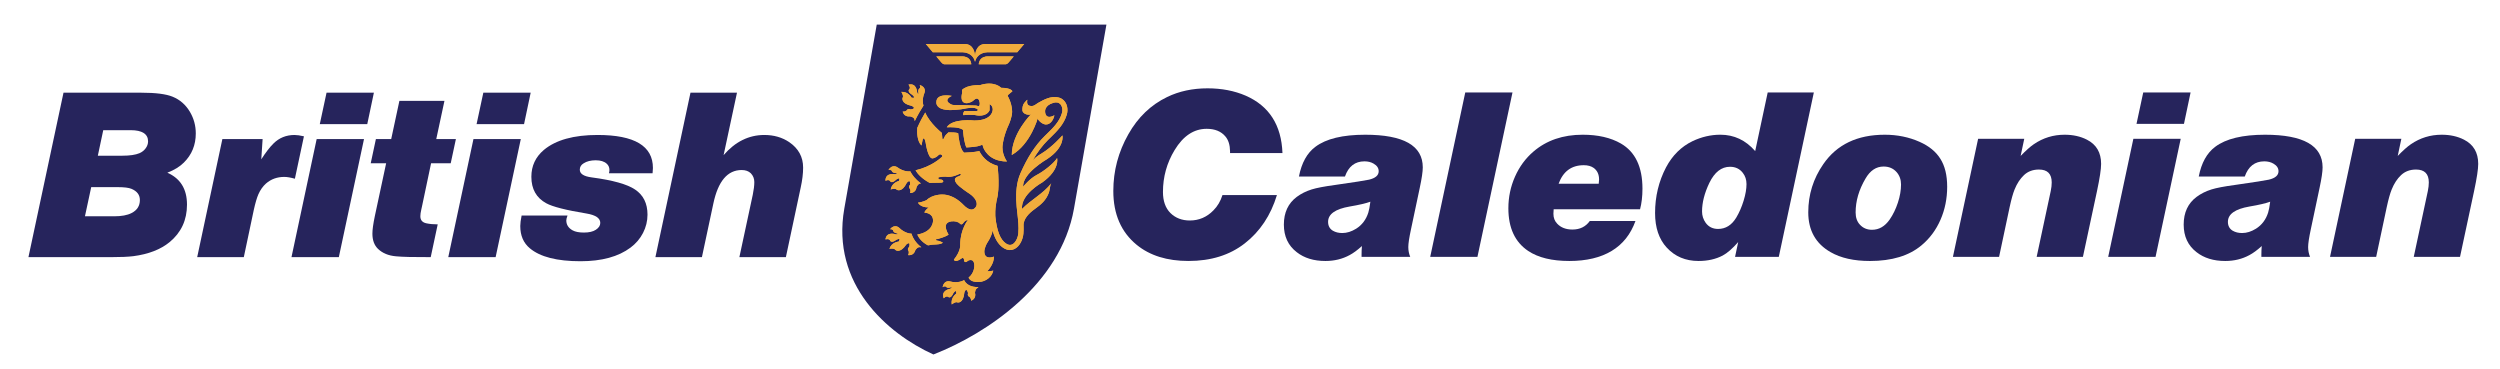 <?xml version="1.0" encoding="utf-8"?>
<!-- Generator: Adobe Illustrator 14.0.0, SVG Export Plug-In . SVG Version: 6.00 Build 43363)  -->
<!DOCTYPE svg PUBLIC "-//W3C//DTD SVG 1.1//EN" "http://www.w3.org/Graphics/SVG/1.1/DTD/svg11.dtd">
<svg version="1.1" id="Layer_2" xmlns="http://www.w3.org/2000/svg" xmlns:xlink="http://www.w3.org/1999/xlink" x="0px" y="0px"
	 width="467px" height="69px" viewBox="21 21.25 467 69" enable-background="new 21 21.25 467 69" xml:space="preserve">
<path fill="#26245C" d="M206.23,25.84h-21.453l-6.064,34.392c-2.486,14.107,8.008,23.319,16.651,27.234
	c10.022-3.917,23.767-13.127,26.254-27.234l6.063-34.392H206.23z"/>
<g>
	<path fill="#F2AD3D" d="M204.343,37.853l-0.005,0.549c0,0,0.153-0.189,1.521-0.189C205.859,38.211,205.35,37.423,204.343,37.853z"
		/>
	<path fill="#F2AD3D" d="M195.893,31.781h4.796l0.012,0c0.01,0,0.771-0.042,1.279,0.433c0.26,0.244,0.415,0.598,0.461,1.046h-5.04
		c-0.276,0-0.557-0.354-0.557-0.354S195.895,31.781,195.893,31.781z M203.823,33.258c0.046-0.448,0.202-0.8,0.463-1.044
		c0.506-0.477,1.267-0.434,1.276-0.434l0.016,0.001h4.794l-0.952,1.122c0,0-0.278,0.354-0.558,0.354L203.823,33.258L203.823,33.258z
		 M209.401,39.482c0.133,0.273,0.25,0.556,0.346,0.847c0.194,0.583,0.318,1.201,0.318,1.815c0,0.939-0.573,2.263-0.573,2.263
		c-1.025,2.194-1.166,3.727-1.166,3.727c-0.347,1.759,0.779,3.283,0.779,3.283c-3.551,0-4.404-2.544-4.438-2.654l-0.152-0.487
		l-0.475,0.181c-0.54,0.21-1.828,0.306-2.516,0.341c-0.279-0.509-0.531-1.892-0.621-3.046l-0.02-0.252l-0.221-0.126
		c-0.669-0.379-2.04-0.379-2.806-0.345c1.062-1.73,5.156-1.265,5.156-1.265c3.5,0,3.428-2.071,3.428-2.071
		c0-0.749-0.587-0.992-0.587-0.992v1.147c-0.66,1.357-2.459,0.941-2.459,0.941c-0.767-0.192-2.452-0.034-2.452-0.034
		c-0.125-0.437,0.224-0.765,0.224-0.765s1.774,0,2.175,0c0.402,0,0.313-0.263,0.313-0.263c-0.505-0.645-2.386-0.191-2.386-0.191
		c-0.87,0.224-2.697,0.278-2.697,0.278c-2.927,0-2.663-1.497-2.663-1.497c0-1.759,2.896-1.154,2.896-1.154
		c-0.246,0.091-0.683,0.362-0.806,0.646c-0.22,0.496,0.516,0.861,0.776,0.983c0.307,0.141,1.552,0.081,1.801,0.09
		c0.682,0.011,1.36,0.028,2.039,0.056c0.235,0.011,0.475,0.007,0.708,0.029c0.269,0.021,0.573,0.281,0.668-0.109
		c0.041-0.17,0.032-0.368-0.002-0.541c-0.227-1.183-1.025-0.401-1.025-0.401c-0.576,0.574-1.377,0.608-1.377,0.608
		c-1.446,0-0.852-1.916-0.852-1.916l-0.034-0.557c1.045-1.043,3.326-0.89,3.326-0.89c2.751-0.888,3.987,0.49,3.987,0.49
		c1.897,0,2.104,0.645,2.104,0.645l-0.764,0.641C209.133,39.161,209.284,39.252,209.401,39.482z M191.871,43.878L191.871,43.878
		l-0.023-0.245c-0.054-0.51-0.835-0.638-0.835-0.638c-1.196,0.14-1.39-0.903-1.39-0.903c0.414,0.061,0.721-0.19,0.721-0.19
		c0.3-0.507,0.756-0.206,0.756-0.206c1.286-0.174,0.21-0.67,0.21-0.67c-2.069-0.426-1.711-1.486-1.711-1.486
		c0.284-0.349-0.228-1.131-0.228-1.131c1.339-0.076,1.901,1.085,1.901,1.085c1.02,0.198,0.14-0.528,0.14-0.528
		c-0.966-0.578-0.609-0.979-0.609-0.979c0.409-0.331-0.103-0.923-0.103-0.923c1.562-0.397,1.615,1.413,1.615,1.413
		c0.19,0.6,0.27,0.197,0.27,0.197c-0.202-0.796,0.258-0.96,0.258-0.96c0.148-0.434-0.082-0.606-0.082-0.606
		c1.37,0.42,0.934,1.475,0.934,1.475c-0.486,1.17-0.291,2.071-0.19,2.401C193.175,41.488,192.52,42.544,191.871,43.878z
		 M188.168,53.8c0.626-0.039,0.258-0.211,0.258-0.211c-0.819,0-0.865-0.488-0.865-0.488c-0.389-0.248-0.611-0.068-0.611-0.068
		c0.748-1.226,1.663-0.54,1.663-0.54c1.277,0.956,2.428,0.763,2.428,0.763c0.309,0.626,0.893,1.455,2.009,2.272
		c-0.509-0.075-0.826,0.652-0.826,0.652c-0.156,1.197-1.217,1.125-1.217,1.125c0.156-0.386-0.007-0.745-0.007-0.745
		c-0.416-0.416-0.012-0.788-0.012-0.788c0.147-1.287-0.6-0.366-0.6-0.366c-0.921,1.899-1.861,1.292-1.861,1.292
		c-0.267-0.36-1.151-0.059-1.151-0.059c0.259-1.316,1.52-1.574,1.52-1.574c0.442-0.938-0.479-0.266-0.479-0.266
		c-0.797,0.797-1.097,0.35-1.097,0.35c-0.222-0.481-0.919-0.129-0.919-0.129C186.401,53.403,188.168,53.8,188.168,53.8z
		 M192.911,67.429c-0.495-0.144-0.911,0.529-0.911,0.529c-0.326,1.163-1.361,0.938-1.361,0.938c0.207-0.36,0.095-0.739,0.095-0.739
		c-0.351-0.469,0.102-0.778,0.102-0.778c0.33-1.253-0.54-0.45-0.54-0.45c-1.183,1.749-2.025,1.013-2.025,1.013
		c-0.213-0.391-1.131-0.221-1.131-0.221c0.443-1.266,1.728-1.342,1.728-1.342c0.572-0.868-0.434-0.333-0.434-0.333
		c-0.904,0.677-1.135,0.189-1.135,0.189c-0.152-0.505-0.896-0.259-0.896-0.259c0.228-1.595,1.925-0.95,1.925-0.95
		c0.626,0.051,0.286-0.174,0.286-0.174c-0.814-0.117-0.789-0.606-0.789-0.606c-0.348-0.303-0.592-0.155-0.592-0.155
		c0.911-1.11,1.719-0.301,1.719-0.301c1.133,1.132,2.298,1.103,2.298,1.103l0.014,0.003c0.118,0.393,0.556,1.585,1.849,2.538
		C193.002,67.436,192.911,67.429,192.911,67.429z M202.064,74.549c0.464,0.238,1.03,0.343,1.687,0.329l-0.085,0.144
		c-0.501,0.115-0.532,0.906-0.532,0.906c0.291,1.173-0.726,1.489-0.726,1.489c0.008-0.415-0.277-0.691-0.277-0.691
		c-0.536-0.232-0.294-0.724-0.294-0.724c-0.333-1.253-0.69-0.124-0.69-0.124c-0.168,2.101-1.264,1.877-1.264,1.877
		c-0.381-0.237-1.094,0.368-1.094,0.368c-0.238-1.319,0.84-2.019,0.84-2.019c0.071-1.039-0.543-0.076-0.543-0.076
		c-0.452,1.036-0.893,0.725-0.893,0.725c-0.382-0.362-0.904,0.216-0.904,0.216c-0.59-1.499,1.203-1.775,1.203-1.775
		c0.568-0.263,0.163-0.292,0.163-0.292c-0.764,0.299-0.984-0.142-0.984-0.142c-0.449-0.091-0.594,0.158-0.594,0.158
		c0.248-1.414,1.351-1.106,1.351-1.106c1.541,0.426,2.542-0.177,2.542-0.177c0.048-0.017,0.088-0.036,0.133-0.055
		C201.217,73.837,201.486,74.253,202.064,74.549z M220.28,42.658c-0.544,1.846-1.842,3.108-3.095,4.332l-0.399,0.387
		c-1.045,1.03-1.994,2.29-2.863,3.797c0.814-0.817,1.614-1.233,1.614-1.233c1.993-1.184,3.926-3.397,3.926-3.397
		s0.532,2.184-2.864,4.425c0,0-4.635,2.66-4.478,5.17c0,0,1.204-1.521,2.545-2.21c1.34-0.686,3.239-2.213,3.8-3.146
		c0,0,0.596,2.149-2.772,4.549c0,0-4.05,2.214-3.777,4.958c1.697-1.749,3.987-2.869,5.474-4.817c-0.27,0.359-0.29,1.326-0.456,1.764
		c-0.548,1.449-1.438,2.195-2.647,3.068c-0.995,0.719-2.181,1.816-2.082,3.164c0.017,0.478,0.011,0.963-0.033,1.441
		c-0.091,1.043-0.663,2.382-1.7,2.868c-0.47,0.222-1.22,0.351-2.132-0.28c-0.874-0.611-1.508-1.662-1.92-3.183
		c-0.183,1.128-0.904,2.131-0.904,2.131c-0.651,1.031-0.64,1.764-0.64,1.764c0,1.74,1.786,0.972,1.786,0.972
		c0.06,1.464-1.258,2.746-1.258,2.746c0.638,0,1.143-0.125,1.143-0.125c-0.424,1.753-2.163,2.048-2.163,2.048l-0.013,0.021
		c-0.904,0.131-1.483,0.017-1.835-0.152c-0.485-0.235-0.59-0.588-0.596-0.603l-0.004-0.01c1.107-0.889,1.07-2.184,1.07-2.184
		c0-1.652-1.207-0.955-1.207-0.955c-0.527,0.524-0.699,0.031-0.699,0.031c0-0.729-0.382-0.54-0.382-0.54
		c-1.367,1.017-1.525,0.287-1.525,0.287c1.333-1.653,1.176-2.789,1.176-2.789c0-2.859,1.43-4.599,1.43-4.599
		c-0.527,0-0.834,0.522-0.834,0.522c-0.382,0.572-0.691,0.098-0.691,0.098c-0.6-0.601-2.6-0.59-2.6,0.547
		c0,0.834,0.528,1.526,0.528,1.526c-0.433,0.427-2.075,0.857-2.075,0.857c-0.595,0-0.144,0.288-0.144,0.288
		c0.502,0,1.142,0.38,1.142,0.38c-0.309,0.31-1.167,0.333-1.167,0.333c-0.584,0-1.156,0.081-1.609,0.175
		c-1.186-0.605-1.75-1.472-2.004-2.017c3.054-0.529,2.947-2.614,2.947-2.614c0-1.477-1.596-1.477-1.596-1.477
		c0-0.383,0.786-0.977,0.786-0.977c-1.646,0-2.003-0.906-2.003-0.906c0.619,0,1.596-0.451,1.596-0.451
		c1.108-1.107,2.951-1.056,2.951-1.056c0.56,0,1.1,0.121,1.623,0.322c0.754,0.292,1.438,0.769,2.027,1.32
		c0.506,0.48,0.884,0.983,1.623,1.15c0.569,0.134,1.151-0.434,1.151-1.012c0-0.366-0.144-0.69-0.348-0.985
		c-0.35-0.502-0.853-0.869-1.366-1.188c-0.167-0.102-1.173-0.822-1.492-1.111c-0.356-0.323-0.868-0.766-0.868-1.298
		c0-0.295,0.361-0.485,0.594-0.566c0.116-0.042,0.723-0.247,0.468-0.447c-0.13-0.102-0.387,0.05-0.504,0.1
		c-0.559,0.246-1.19,0.429-1.827,0.429c-0.678-0.143-1.517,0.034-1.517,0.034c-0.19,0-0.413,0.052-0.3,0.282
		c0.113,0.222,0.354,0.134,0.55,0.186c0.1,0.028,0.192,0.06,0.264,0.135c0.056,0.06,0.099,0.115,0.099,0.199
		c0,0.295-0.694,0.244-0.694,0.244c-0.751,0-1.362,0.015-1.853,0.033c-1.504-0.82-2.259-1.7-2.63-2.347
		c3.027-0.704,4.741-2.353,4.741-2.353c0.436-0.261,0.176-0.487,0.176-0.487c-0.341-0.338-0.645,0.018-0.645,0.018
		c-0.61,0.608-1.133,0.592-1.133,0.592c-0.853,0-1.253-2.926-1.253-2.926c-0.297-1.411-0.558-0.558-0.558-0.558l-0.225,1.079
		c-0.836-0.835-0.838-2.483-0.781-3.291c0.505-1.151,1.064-2.165,1.489-2.874c0.809,1.994,3.105,3.814,3.105,3.814l0.085,0.975
		c0,0.121,0.016,0.278,0.161,0.207c0.122-0.061,0.281-0.603,0.5-0.817c0.154-0.158,0.313-0.325,0.487-0.471
		c0.664-0.012,1.393,0.025,1.81,0.153c0.081,0.851,0.341,2.865,0.97,3.493l0.147,0.146l0.202-0.008
		c0.189-0.004,1.667-0.059,2.638-0.284c0.358,0.734,1.314,2.199,3.399,2.755l0.049,0.345c0.345,3.709-0.056,5.397-0.056,5.397
		c-0.57,2.3-0.39,3.813-0.39,3.813c0.267,2.591,0.903,4.206,1.943,4.929c0.434,0.306,0.822,0.372,1.18,0.203
		c0.579-0.271,1.075-1.167,1.155-2.086c0.107-1.205-0.036-2.473-0.175-3.702c-0.096-0.825-0.19-1.682-0.214-2.527
		c-0.035-1.281,0.01-3.191,0.774-4.942c1.299-2.973,2.773-5.251,4.511-6.958l0.404-0.398c1.219-1.184,2.367-2.307,2.842-3.913
		c0.191-0.654,0.053-1.351-0.347-1.735c-0.311-0.302-0.738-0.347-1.258-0.193c-1.699,0.493-1.533,1.644-1.533,1.644
		s-0.025,1.635,1.739,0.674c-0.031,0.029-0.045,0.186-0.054,0.226c-0.188,0.717-0.776,1.591-1.643,1.492
		c-0.358-0.042-0.741-0.293-0.998-0.529c-0.146-0.132-0.469-0.438-0.402-0.674c0,0-1.343,4.903-4.866,6.905
		c0.009-4.052,3.615-7.632,3.615-7.632c-0.27,0.268-1.614,0.088-1.632-0.764c-0.013-0.475,0.073-0.967,0.353-1.327
		c0.12-0.158,0.253-0.305,0.395-0.443c0.029-0.031,0.162-0.116,0.172-0.158c-0.049,0.245-0.071,0.571,0.026,0.809
		c0.133,0.317,0.455,0.359,0.757,0.372c0.147,0.006,0.278-0.022,0.404-0.074c0.288-0.116,0.544-0.342,0.806-0.499
		c0.281-0.164,0.564-0.319,0.856-0.466c0.575-0.285,1.215-0.554,1.861-0.621c0.441-0.046,0.994-0.006,1.402,0.149
		c0.246,0.093,0.471,0.24,0.665,0.424C220.337,40.601,220.573,41.658,220.28,42.658z M201.16,29.464
		c1.715,0,1.946,1.681,1.972,2.303c0.028-0.624,0.258-2.303,1.973-2.303h7.222l-1.313,1.552h-5.399h-0.028h0.028
		c-0.044-0.004-1.093-0.063-1.843,0.635c-0.319,0.298-0.53,0.678-0.638,1.141c-0.107-0.463-0.323-0.842-0.639-1.141
		c-0.752-0.701-1.8-0.639-1.846-0.635h0.027h-0.027h-5.399l-1.31-1.552H201.16z"/>
	<path fill="#F2AD3D" d="M198.425,73.814c0,0-1.101-0.308-1.349,1.105c0,0,0.144-0.249,0.593-0.158c0,0,0.223,0.439,0.983,0.14
		c0,0,0.407,0.03-0.162,0.294c0,0-1.792,0.274-1.202,1.773c0,0,0.522-0.579,0.903-0.216c0,0,0.441,0.31,0.892-0.726
		c0,0,0.615-0.962,0.544,0.075c0,0-1.08,0.701-0.84,2.021c0,0,0.713-0.606,1.094-0.368c0,0,1.096,0.223,1.264-1.877
		c0,0,0.357-1.131,0.69,0.125c0,0-0.241,0.49,0.294,0.722c0,0,0.285,0.277,0.277,0.691c0,0,1.016-0.317,0.725-1.491
		c0,0,0.031-0.789,0.532-0.906l0.087-0.142c-0.656,0.013-1.224-0.093-1.688-0.329c-0.578-0.298-0.846-0.713-0.964-0.968
		c-0.046,0.018-0.086,0.038-0.134,0.056C200.966,73.638,199.966,74.239,198.425,73.814z"/>
	<path fill="#F2AD3D" d="M191.262,64.899l-0.015-0.004c0,0-1.165,0.03-2.298-1.102c0,0-0.807-0.81-1.719,0.301
		c0,0,0.244-0.148,0.592,0.155c0,0-0.025,0.491,0.788,0.607c0,0,0.339,0.223-0.285,0.173c0,0-1.696-0.646-1.926,0.95
		c0,0,0.743-0.246,0.896,0.259c0,0,0.23,0.487,1.134-0.189c0,0,1.009-0.535,0.436,0.333c0,0-1.285,0.076-1.729,1.341
		c0,0,0.919-0.171,1.133,0.221c0,0,0.843,0.736,2.023-1.013c0,0,0.873-0.803,0.541,0.45c0,0-0.452,0.309-0.102,0.778
		c0,0,0.114,0.378-0.095,0.739c0,0,1.036,0.224,1.362-0.938c0,0,0.417-0.672,0.909-0.529c0,0,0.09,0.007,0.198,0.007
		C191.817,66.484,191.379,65.292,191.262,64.899z"/>
	<path fill="#F2AD3D" d="M193.695,38.585c0,0,0.437-1.056-0.934-1.477c0,0,0.229,0.172,0.081,0.608c0,0-0.461,0.162-0.258,0.959
		c0,0-0.08,0.402-0.269-0.195c0,0-0.054-1.813-1.617-1.416c0,0,0.514,0.592,0.103,0.925c0,0-0.356,0.399,0.611,0.977
		c0,0,0.879,0.728-0.142,0.531c0,0-0.563-1.162-1.901-1.085c0,0,0.512,0.781,0.229,1.132c0,0-0.359,1.058,1.709,1.484
		c0,0,1.078,0.496-0.209,0.67c0,0-0.458-0.302-0.756,0.204c0,0-0.307,0.25-0.722,0.191c0,0,0.193,1.043,1.389,0.904
		c0,0,0.783,0.126,0.837,0.637l0.021,0.245l0,0c0.648-1.334,1.306-2.391,1.633-2.893C193.402,40.655,193.208,39.754,193.695,38.585z
		"/>
	<path fill="#F2AD3D" d="M187.321,55.146c0,0,0.299,0.446,1.097-0.35c0,0,0.921-0.672,0.479,0.266c0,0-1.263,0.258-1.521,1.575
		c0,0,0.885-0.303,1.153,0.058c0,0,0.938,0.607,1.859-1.292c0,0,0.747-0.921,0.6,0.366c0,0-0.406,0.37,0.012,0.788
		c0,0,0.163,0.359,0.007,0.745c0,0,1.061,0.072,1.217-1.125c0,0,0.317-0.726,0.825-0.652c-1.115-0.817-1.699-1.645-2.007-2.271
		c0,0-1.151,0.194-2.43-0.763c0,0-0.914-0.687-1.661,0.54c0,0,0.223-0.179,0.609,0.068c0,0,0.047,0.488,0.866,0.488
		c0,0,0.367,0.172-0.257,0.212c0,0-1.77-0.396-1.77,1.217C186.401,55.018,187.099,54.665,187.321,55.146z"/>
	<path fill="#F2AD3D" d="M219.015,39.544c-0.408-0.155-0.96-0.195-1.401-0.149c-0.646,0.067-1.287,0.335-1.863,0.621
		c-0.291,0.147-0.573,0.303-0.854,0.466c-0.264,0.159-0.52,0.384-0.806,0.498c-0.126,0.052-0.259,0.081-0.404,0.074
		c-0.304-0.016-0.625-0.055-0.757-0.372c-0.098-0.239-0.076-0.564-0.027-0.808c-0.01,0.042-0.143,0.127-0.173,0.158
		c-0.142,0.138-0.273,0.284-0.396,0.443c-0.277,0.36-0.361,0.854-0.354,1.327c0.021,0.852,1.364,1.034,1.635,0.765
		c0,0-3.606,3.582-3.615,7.633c3.523-2.003,4.865-6.906,4.865-6.906c-0.065,0.237,0.258,0.542,0.402,0.674
		c0.258,0.236,0.641,0.488,0.998,0.529c0.868,0.101,1.456-0.773,1.644-1.491c0.008-0.042,0.022-0.197,0.053-0.226
		c-1.767,0.96-1.738-0.674-1.738-0.674s-0.165-1.149,1.533-1.644c0.519-0.152,0.948-0.108,1.258,0.192
		c0.4,0.384,0.538,1.081,0.347,1.735c-0.476,1.605-1.626,2.727-2.843,3.912l-0.404,0.398c-1.736,1.707-3.211,3.985-4.51,6.958
		c-0.767,1.751-0.81,3.662-0.775,4.942c0.024,0.845,0.12,1.701,0.216,2.527c0.138,1.229,0.281,2.498,0.174,3.702
		c-0.081,0.917-0.577,1.815-1.154,2.086c-0.359,0.169-0.747,0.103-1.182-0.203c-1.039-0.722-1.675-2.337-1.943-4.929
		c0,0-0.182-1.515,0.391-3.813c0,0,0.401-1.688,0.055-5.397l-0.049-0.345c-2.082-0.555-3.04-2.02-3.398-2.754
		c-0.971,0.225-2.448,0.281-2.637,0.284l-0.204,0.008l-0.147-0.146c-0.629-0.629-0.886-2.643-0.969-3.493
		c-0.418-0.127-1.147-0.164-1.808-0.152c-0.176,0.146-0.334,0.312-0.49,0.47c-0.219,0.214-0.379,0.756-0.499,0.817
		c-0.145,0.071-0.16-0.086-0.16-0.207l-0.086-0.976c0,0-2.297-1.821-3.105-3.814c-0.426,0.71-0.982,1.723-1.489,2.874
		c-0.056,0.808-0.054,2.456,0.781,3.291l0.225-1.079c0,0,0.261-0.853,0.559,0.558c0,0,0.4,2.927,1.252,2.927
		c0,0,0.523,0.017,1.133-0.592c0,0,0.306-0.355,0.646-0.019c0,0,0.26,0.226-0.176,0.487c0,0-1.715,1.648-4.742,2.353
		c0.373,0.645,1.127,1.526,2.631,2.347c0.489-0.019,1.102-0.032,1.851-0.032c0,0,0.694,0.05,0.694-0.245
		c0-0.084-0.04-0.14-0.098-0.199c-0.072-0.074-0.163-0.107-0.262-0.135c-0.197-0.052-0.438,0.037-0.551-0.186
		c-0.116-0.23,0.108-0.281,0.298-0.281c0,0,0.841-0.175,1.518-0.034c0.637,0,1.27-0.185,1.829-0.428
		c0.116-0.05,0.372-0.201,0.503-0.101c0.255,0.199-0.354,0.407-0.469,0.448c-0.231,0.081-0.593,0.271-0.593,0.566
		c0,0.533,0.511,0.976,0.868,1.298c0.318,0.291,1.323,1.011,1.492,1.111c0.513,0.32,1.017,0.687,1.365,1.188
		c0.206,0.294,0.349,0.62,0.349,0.984c0,0.578-0.58,1.146-1.152,1.013c-0.737-0.168-1.117-0.671-1.622-1.15
		c-0.588-0.551-1.272-1.028-2.026-1.32c-0.524-0.201-1.063-0.321-1.624-0.321c0,0-1.844-0.053-2.951,1.055
		c0,0-0.977,0.451-1.598,0.451c0,0,0.359,0.905,2.004,0.905c0,0-0.786,0.595-0.786,0.978c0,0,1.597,0,1.597,1.477
		c0,0,0.105,2.085-2.947,2.615c0.252,0.546,0.815,1.412,2.003,2.017c0.452-0.096,1.025-0.175,1.61-0.175
		c0,0,0.858-0.023,1.167-0.333c0,0-0.641-0.38-1.143-0.38c0,0-0.45-0.289,0.145-0.289c0,0,1.643-0.429,2.074-0.856
		c0,0-0.526-0.692-0.526-1.527c0-1.138,1.998-1.148,2.599-0.546c0,0,0.309,0.474,0.691-0.099c0,0,0.305-0.522,0.834-0.522
		c0,0-1.43,1.74-1.43,4.599c0,0,0.157,1.135-1.179,2.79c0,0,0.161,0.729,1.526-0.288c0,0,0.383-0.189,0.383,0.54
		c0,0,0.17,0.493,0.699-0.032c0,0,1.207-0.698,1.207,0.955c0,0,0.037,1.295-1.07,2.184l0.002,0.01
		c0.01,0.016,0.113,0.368,0.597,0.602c0.354,0.169,0.933,0.284,1.834,0.153l0.016-0.022c0,0,1.737-0.295,2.162-2.048
		c0,0-0.502,0.125-1.144,0.125c0,0,1.318-1.283,1.259-2.747c0,0-1.786,0.767-1.786-0.972c0,0-0.011-0.733,0.642-1.764
		c0,0,0.721-1.002,0.902-2.131c0.412,1.521,1.047,2.572,1.92,3.183c0.91,0.631,1.662,0.501,2.134,0.28
		c1.035-0.484,1.607-1.824,1.698-2.868c0.045-0.478,0.051-0.962,0.033-1.441c-0.097-1.349,1.086-2.446,2.081-3.165
		c1.21-0.874,2.101-1.617,2.647-3.067c0.167-0.438,0.187-1.406,0.458-1.764c-1.487,1.947-3.776,3.067-5.476,4.816
		c-0.274-2.744,3.779-4.958,3.779-4.958c3.367-2.4,2.771-4.548,2.771-4.548c-0.562,0.932-2.459,2.46-3.798,3.146
		c-1.344,0.688-2.548,2.21-2.548,2.21c-0.155-2.51,4.479-5.17,4.479-5.17c3.396-2.243,2.865-4.425,2.865-4.425
		s-1.934,2.213-3.927,3.397c0,0-0.801,0.414-1.615,1.231c0.872-1.506,1.82-2.766,2.864-3.795l0.4-0.387
		c1.252-1.223,2.549-2.486,3.093-4.331c0.294-1,0.059-2.059-0.599-2.691C219.486,39.785,219.264,39.638,219.015,39.544z"/>
	<path fill="#F2AD3D" d="M210.117,38.298c0,0-0.206-0.645-2.103-0.645c0,0-1.236-1.378-3.988-0.489c0,0-2.281-0.152-3.326,0.891
		l0.035,0.558c0,0-0.595,1.915,0.852,1.915c0,0,0.8-0.035,1.376-0.61c0,0,0.8-0.782,1.025,0.402c0.035,0.171,0.043,0.368,0.003,0.54
		c-0.095,0.39-0.399,0.131-0.668,0.109c-0.233-0.021-0.474-0.019-0.708-0.029c-0.679-0.029-1.357-0.046-2.039-0.057
		c-0.249-0.007-1.494,0.054-1.801-0.089c-0.262-0.121-0.996-0.487-0.776-0.983c0.123-0.284,0.56-0.555,0.806-0.646
		c0,0-2.895-0.605-2.895,1.156c0,0-0.264,1.496,2.663,1.496c0,0,1.827-0.053,2.696-0.277c0,0,1.881-0.454,2.386,0.189
		c0,0,0.09,0.262-0.313,0.262c-0.4,0-2.176,0-2.176,0s-0.349,0.33-0.224,0.765c0,0,1.686-0.158,2.452,0.034c0,0,1.8,0.416,2.46-0.94
		V40.7c0,0,0.586,0.244,0.586,0.992c0,0,0.073,2.071-3.427,2.071c0,0-4.096-0.465-5.157,1.265c0.766-0.034,2.137-0.036,2.806,0.345
		l0.222,0.126l0.02,0.252c0.089,1.154,0.342,2.537,0.62,3.046c0.688-0.035,1.976-0.131,2.516-0.341l0.475-0.181l0.152,0.487
		c0.035,0.11,0.886,2.654,4.438,2.654c0,0-1.129-1.524-0.78-3.283c0,0,0.142-1.532,1.166-3.727c0,0,0.574-1.324,0.574-2.263
		c0-0.614-0.124-1.232-0.319-1.815c-0.096-0.292-0.212-0.574-0.346-0.847c-0.118-0.23-0.268-0.323-0.048-0.542L210.117,38.298z
		 M204.337,38.402l0.005-0.549c1.008-0.429,1.517,0.359,1.517,0.359C204.49,38.211,204.337,38.402,204.337,38.402z"/>
	<path fill="#F2AD3D" d="M197.4,33.258h5.04c-0.046-0.448-0.2-0.8-0.46-1.044c-0.508-0.477-1.269-0.434-1.28-0.434l-0.012,0.001
		h-4.796c0.003,0,0.95,1.122,0.95,1.122S197.123,33.258,197.4,33.258z"/>
	<path fill="#F2AD3D" d="M209.42,32.904l0.952-1.123h-4.794l-0.016,0c-0.009,0-0.771-0.042-1.276,0.433
		c-0.262,0.244-0.418,0.598-0.463,1.046h5.039C209.143,33.258,209.42,32.904,209.42,32.904z"/>
	<line fill="none" x1="205.615" y1="31.016" x2="205.586" y2="31.016"/>
	<line fill="none" x1="200.65" y1="31.016" x2="200.677" y2="31.016"/>
	<path fill="#F2AD3D" d="M200.65,31.016c0.045-0.004,1.094-0.063,1.844,0.635c0.319,0.298,0.531,0.678,0.639,1.141
		c0.11-0.463,0.321-0.842,0.639-1.141c0.752-0.701,1.8-0.639,1.843-0.635h5.4l1.313-1.552h-7.222c-1.714,0-1.944,1.681-1.973,2.303
		c-0.025-0.624-0.257-2.303-1.973-2.303h-7.219l1.31,1.552H200.65z"/>
</g>
<path fill="#26245C" d="M26.313,69.284l6.549-30.718h14.561c2.655,0,4.591,0.248,5.806,0.743c1.38,0.555,2.468,1.508,3.263,2.858
	c0.72,1.23,1.081,2.565,1.081,4.006c0,2.16-0.742,3.976-2.228,5.446c-0.765,0.765-1.793,1.395-3.083,1.891
	c2.445,1.081,3.668,3.068,3.668,5.963c0,2.881-1.081,5.214-3.242,6.999c-1.68,1.38-3.945,2.259-6.796,2.633
	c-0.975,0.12-2.363,0.18-4.163,0.18H26.313z M36.868,61.654h5.446c1.396,0,2.483-0.202,3.263-0.607
	c1.035-0.525,1.553-1.335,1.553-2.431c0-0.96-0.525-1.658-1.575-2.093c-0.51-0.21-1.35-0.315-2.521-0.315h-4.996L36.868,61.654z
	 M39.275,50.335h4.591c1.38,0,2.445-0.157,3.195-0.473c0.48-0.209,0.867-0.518,1.159-0.922c0.292-0.405,0.439-0.833,0.439-1.283
	c0-0.69-0.274-1.211-0.822-1.563c-0.548-0.353-1.361-0.529-2.441-0.529h-5.109L39.275,50.335z"/>
<path fill="#26245C" d="M62.539,47.229h7.517l-0.248,3.781c0.84-1.305,1.597-2.288,2.273-2.948c1.065-1.065,2.377-1.597,3.938-1.597
	c0.45,0,1.036,0.083,1.755,0.248l-1.688,7.921c-0.811-0.225-1.471-0.337-1.98-0.337c-1.336,0-2.476,0.412-3.421,1.237
	c-0.585,0.525-1.058,1.193-1.417,2.003c-0.286,0.66-0.571,1.628-0.855,2.903l-1.869,8.843h-8.709L62.539,47.229z"/>
<path fill="#26245C" d="M80.153,47.229h8.844l-4.703,22.054H75.45L80.153,47.229z M81.999,38.565h8.844l-1.238,5.874h-8.868
	L81.999,38.565z"/>
<path fill="#26245C" d="M102.494,47.229h3.668l-0.968,4.523h-3.668l-1.621,7.696c-0.089,0.391-0.166,0.736-0.224,1.036
	c-0.105,0.436-0.158,0.826-0.158,1.17c0,0.705,0.367,1.141,1.103,1.305c0.615,0.135,1.328,0.203,2.139,0.203l-1.306,6.121
	c-3.121,0.015-5.29-0.037-6.504-0.157c-1.38-0.121-2.491-0.578-3.331-1.373c-0.706-0.675-1.058-1.628-1.058-2.858
	c0-0.735,0.149-1.823,0.45-3.263l2.115-9.879h-2.88l0.967-4.523h2.858l1.53-7.134h8.417L102.494,47.229z"/>
<path fill="#26245C" d="M109.441,47.229h8.845l-4.703,22.054h-8.845L109.441,47.229z M111.286,38.565h8.845l-1.238,5.874h-8.868
	L111.286,38.565z"/>
<path fill="#26245C" d="M142.9,53.621h-8.146c0.059-0.254,0.09-0.457,0.09-0.607c0-0.496-0.173-0.892-0.518-1.192
	c-0.465-0.42-1.148-0.631-2.048-0.631c-0.915,0-1.665,0.188-2.25,0.563c-0.48,0.285-0.72,0.683-0.72,1.192
	c0,0.766,0.734,1.246,2.205,1.44c3.961,0.525,6.669,1.283,8.124,2.273c1.545,1.035,2.317,2.596,2.317,4.681
	c0,1.2-0.278,2.341-0.833,3.42c-0.556,1.081-1.336,1.996-2.341,2.746c-2.266,1.695-5.378,2.543-9.339,2.543
	c-4.381,0-7.532-0.803-9.452-2.409c-1.201-0.99-1.801-2.377-1.801-4.164c0-0.496,0.083-1.148,0.249-1.958h8.574
	c-0.151,0.391-0.225,0.691-0.225,0.901c0,0.81,0.397,1.433,1.193,1.868c0.495,0.27,1.192,0.405,2.093,0.405
	c0.959,0,1.702-0.172,2.228-0.518c0.555-0.361,0.833-0.788,0.833-1.283c0-0.885-0.855-1.47-2.565-1.755
	c-3.841-0.63-6.346-1.268-7.517-1.913c-1.86-1.004-2.791-2.656-2.791-4.951c0-2.026,0.78-3.698,2.34-5.019
	c2.235-1.86,5.582-2.791,10.037-2.791c6.886,0,10.33,2.056,10.33,6.167C142.967,52.841,142.944,53.171,142.9,53.621z"/>
<path fill="#26245C" d="M149.982,38.565h8.687l-2.498,11.657c2.175-2.505,4.711-3.758,7.606-3.758c1.769,0,3.316,0.443,4.636,1.327
	c1.74,1.186,2.61,2.776,2.61,4.771c0,1.11-0.15,2.348-0.45,3.713l-2.769,13.007h-8.687l2.498-11.635
	c0.194-0.944,0.292-1.739,0.292-2.385c0-0.645-0.218-1.192-0.653-1.643c-0.42-0.405-0.99-0.607-1.71-0.607
	c-2.641,0-4.403,2.085-5.289,6.256l-2.136,10.014h-8.687L149.982,38.565z"/>
<path fill="#26245C" d="M260.564,49.837h-9.79v-0.315c-0.016-1.201-0.309-2.131-0.877-2.792c-0.795-0.944-1.958-1.418-3.488-1.418
	c-2.385,0-4.381,1.32-5.985,3.961c-1.456,2.401-2.183,5.012-2.183,7.833c0,1.694,0.465,3.008,1.396,3.938
	c0.943,0.929,2.152,1.394,3.621,1.394c1.711,0,3.182-0.63,4.411-1.89c0.766-0.765,1.328-1.717,1.688-2.858h10.173
	c-1.156,3.795-3.157,6.805-6.009,9.024C250.714,68.905,247.21,70,243.01,70c-3.991,0-7.218-1.004-9.677-3.016
	c-2.911-2.385-4.366-5.739-4.366-10.06c0-3.765,0.938-7.298,2.813-10.6c1.784-3.165,4.2-5.484,7.246-6.953
	c2.234-1.081,4.748-1.621,7.539-1.621c2.64,0,5.019,0.458,7.134,1.373C258.081,41.045,260.368,44.615,260.564,49.837z"/>
<path fill="#26245C" d="M272.237,54.226h-8.597c0.495-2.551,1.522-4.404,3.083-5.559c1.995-1.501,5.093-2.25,9.295-2.25
	c7.171,0,10.757,2.032,10.757,6.099c0,0.794-0.188,2.07-0.563,3.824l-1.643,7.766c-0.331,1.545-0.497,2.64-0.497,3.286
	c0,0.659,0.12,1.275,0.361,1.844h-9.092v-0.428c0-0.554,0.022-1.086,0.067-1.598c-0.824,0.751-1.591,1.313-2.295,1.689
	c-1.351,0.735-2.858,1.103-4.523,1.103c-2.175,0-3.961-0.548-5.356-1.643c-1.605-1.231-2.407-2.948-2.407-5.153
	c0-2.25,0.802-3.977,2.407-5.176c0.811-0.601,1.741-1.066,2.791-1.395c0.916-0.285,2.371-0.564,4.367-0.833
	c3.66-0.525,5.775-0.855,6.347-0.99c1.199-0.286,1.8-0.81,1.8-1.575c0-0.585-0.314-1.058-0.945-1.419
	c-0.479-0.285-1.049-0.428-1.71-0.428C274.113,51.39,272.898,52.335,272.237,54.226z M276.986,58.929
	c-0.811,0.3-2.1,0.599-3.871,0.9c-2.685,0.465-4.028,1.418-4.028,2.858c0,0.751,0.299,1.306,0.9,1.666
	c0.495,0.285,1.08,0.428,1.755,0.428c0.855,0,1.719-0.27,2.588-0.81c1.097-0.69,1.854-1.696,2.274-3.016
	C276.738,60.535,276.865,59.858,276.986,58.929z"/>
<path fill="#26245C" d="M294.712,38.517h8.822l-6.549,30.717h-8.822L294.712,38.517z"/>
<path fill="#26245C" d="M327.36,60.347h-16.136c-0.03,0.375-0.045,0.653-0.045,0.833c0,0.75,0.233,1.364,0.698,1.845
	c0.689,0.736,1.643,1.103,2.859,1.103c1.394,0,2.476-0.532,3.24-1.598h8.529c-0.886,2.476-2.367,4.34-4.444,5.592
	c-2.078,1.252-4.715,1.879-7.91,1.879c-3.241,0-5.799-0.622-7.675-1.868c-2.475-1.651-3.713-4.305-3.713-7.966
	c0-2.087,0.413-4.059,1.238-5.919c0.824-1.86,1.972-3.421,3.442-4.681c2.445-2.101,5.514-3.151,9.205-3.151
	c2.852,0,5.229,0.548,7.135,1.643c2.685,1.559,4.028,4.372,4.028,8.439C327.81,57.939,327.66,59.22,327.36,60.347z M319.641,55.576
	c0.045-0.315,0.067-0.579,0.067-0.788c0-0.945-0.329-1.665-0.99-2.16c-0.48-0.346-1.103-0.518-1.868-0.518
	c-2.295,0-3.862,1.156-4.703,3.465H319.641z"/>
<path fill="#26245C" d="M351.208,38.517h8.619l-6.549,30.717h-8.169l0.585-2.767c-1.08,1.23-2.048,2.071-2.903,2.521
	c-1.291,0.675-2.79,1.013-4.501,1.013c-2.431,0-4.41-0.834-5.94-2.498c-1.457-1.576-2.184-3.729-2.184-6.459
	c0-3.077,0.684-5.918,2.048-8.529c1.185-2.236,2.828-3.864,4.929-4.885c1.696-0.809,3.436-1.215,5.221-1.215
	c2.565,0,4.732,1.021,6.504,3.061L351.208,38.517z M344.164,52.403c-1.592,0-2.873,0.997-3.849,2.993
	c-0.914,1.905-1.372,3.689-1.372,5.356c0,0.779,0.225,1.485,0.675,2.115c0.555,0.765,1.328,1.148,2.317,1.148
	c1.41,0,2.544-0.704,3.398-2.116c0.555-0.931,1.012-1.98,1.373-3.15c0.36-1.17,0.54-2.206,0.54-3.105
	c0-0.825-0.233-1.53-0.699-2.116C345.965,52.777,345.169,52.403,344.164,52.403z"/>
<path fill="#26245C" d="M373.076,46.417c2.34,0,4.509,0.442,6.504,1.328c1.755,0.78,3.044,1.83,3.87,3.151
	c0.855,1.334,1.283,3.082,1.283,5.242c0,2.207-0.417,4.262-1.249,6.167c-0.833,1.906-2.015,3.496-3.545,4.771
	c-2.326,1.951-5.536,2.927-9.632,2.927c-2.986,0-5.432-0.548-7.336-1.643c-2.791-1.591-4.187-4.073-4.187-7.449
	c0-3.302,0.938-6.301,2.813-9.003C364.119,48.246,367.945,46.417,373.076,46.417z M372.851,52.358c-1.381,0-2.506,0.75-3.376,2.25
	c-1.23,2.085-1.845,4.192-1.845,6.324c0,0.96,0.27,1.727,0.81,2.296c0.586,0.63,1.335,0.945,2.249,0.945
	c1.306,0,2.4-0.631,3.286-1.89c0.645-0.931,1.162-1.992,1.553-3.185c0.391-1.192,0.585-2.323,0.585-3.387
	c0-0.917-0.278-1.688-0.833-2.318C374.666,52.702,373.856,52.358,372.851,52.358z"/>
<path fill="#26245C" d="M390.511,47.182h8.619l-0.676,3.196c0.99-1.019,1.809-1.749,2.453-2.183
	c1.725-1.185,3.646-1.778,5.762-1.778c1.575,0,2.962,0.309,4.163,0.923c1.77,0.9,2.655,2.408,2.655,4.523
	c0,0.976-0.256,2.664-0.765,5.063l-2.634,12.31h-8.642l2.633-12.31c0.121-0.585,0.181-1.117,0.181-1.598
	c0-1.604-0.796-2.408-2.384-2.408c-1.125,0-2.057,0.346-2.792,1.035c-0.721,0.675-1.306,1.569-1.756,2.678
	c-0.301,0.736-0.607,1.831-0.923,3.285l-1.979,9.317h-8.621L390.511,47.182z"/>
<path fill="#26245C" d="M419.512,47.182h8.845l-4.703,22.054h-8.845L419.512,47.182z M421.358,38.517h8.845l-1.238,5.874h-8.866
	L421.358,38.517z"/>
<path fill="#26245C" d="M440.323,54.226h-8.597c0.497-2.551,1.524-4.404,3.083-5.559c1.995-1.501,5.094-2.25,9.295-2.25
	c7.171,0,10.757,2.032,10.757,6.099c0,0.794-0.188,2.07-0.563,3.824l-1.644,7.766c-0.329,1.545-0.494,2.64-0.494,3.286
	c0,0.659,0.12,1.275,0.359,1.844h-9.092v-0.428c0-0.554,0.022-1.086,0.067-1.598c-0.826,0.751-1.591,1.313-2.295,1.689
	c-1.351,0.735-2.858,1.103-4.523,1.103c-2.177,0-3.961-0.548-5.356-1.643c-1.605-1.231-2.408-2.948-2.408-5.153
	c0-2.25,0.803-3.977,2.408-5.176c0.811-0.601,1.739-1.066,2.791-1.395c0.914-0.285,2.371-0.564,4.365-0.833
	c3.66-0.525,5.776-0.855,6.347-0.99c1.201-0.286,1.802-0.81,1.802-1.575c0-0.585-0.316-1.058-0.945-1.419
	c-0.48-0.285-1.051-0.428-1.71-0.428C442.198,51.39,440.984,52.335,440.323,54.226z M445.071,58.929c-0.81,0.3-2.101,0.599-3.87,0.9
	c-2.687,0.465-4.028,1.418-4.028,2.858c0,0.751,0.299,1.306,0.9,1.666c0.495,0.285,1.08,0.428,1.755,0.428
	c0.855,0,1.717-0.27,2.588-0.81c1.095-0.69,1.854-1.696,2.273-3.016C444.823,60.535,444.95,59.858,445.071,58.929z"/>
<path fill="#26245C" d="M460.951,47.182h8.62l-0.675,3.196c0.99-1.019,1.807-1.749,2.451-2.183c1.727-1.185,3.647-1.778,5.762-1.778
	c1.575,0,2.964,0.309,4.165,0.923c1.768,0.9,2.655,2.408,2.655,4.523c0,0.976-0.256,2.664-0.766,5.063l-2.633,12.31h-8.642
	l2.633-12.31c0.119-0.585,0.181-1.117,0.181-1.598c0-1.604-0.796-2.408-2.386-2.408c-1.125,0-2.056,0.346-2.791,1.035
	c-0.72,0.675-1.305,1.569-1.755,2.678c-0.301,0.736-0.607,1.831-0.923,3.285l-1.98,9.317h-8.619L460.951,47.182z"/>
</svg>
